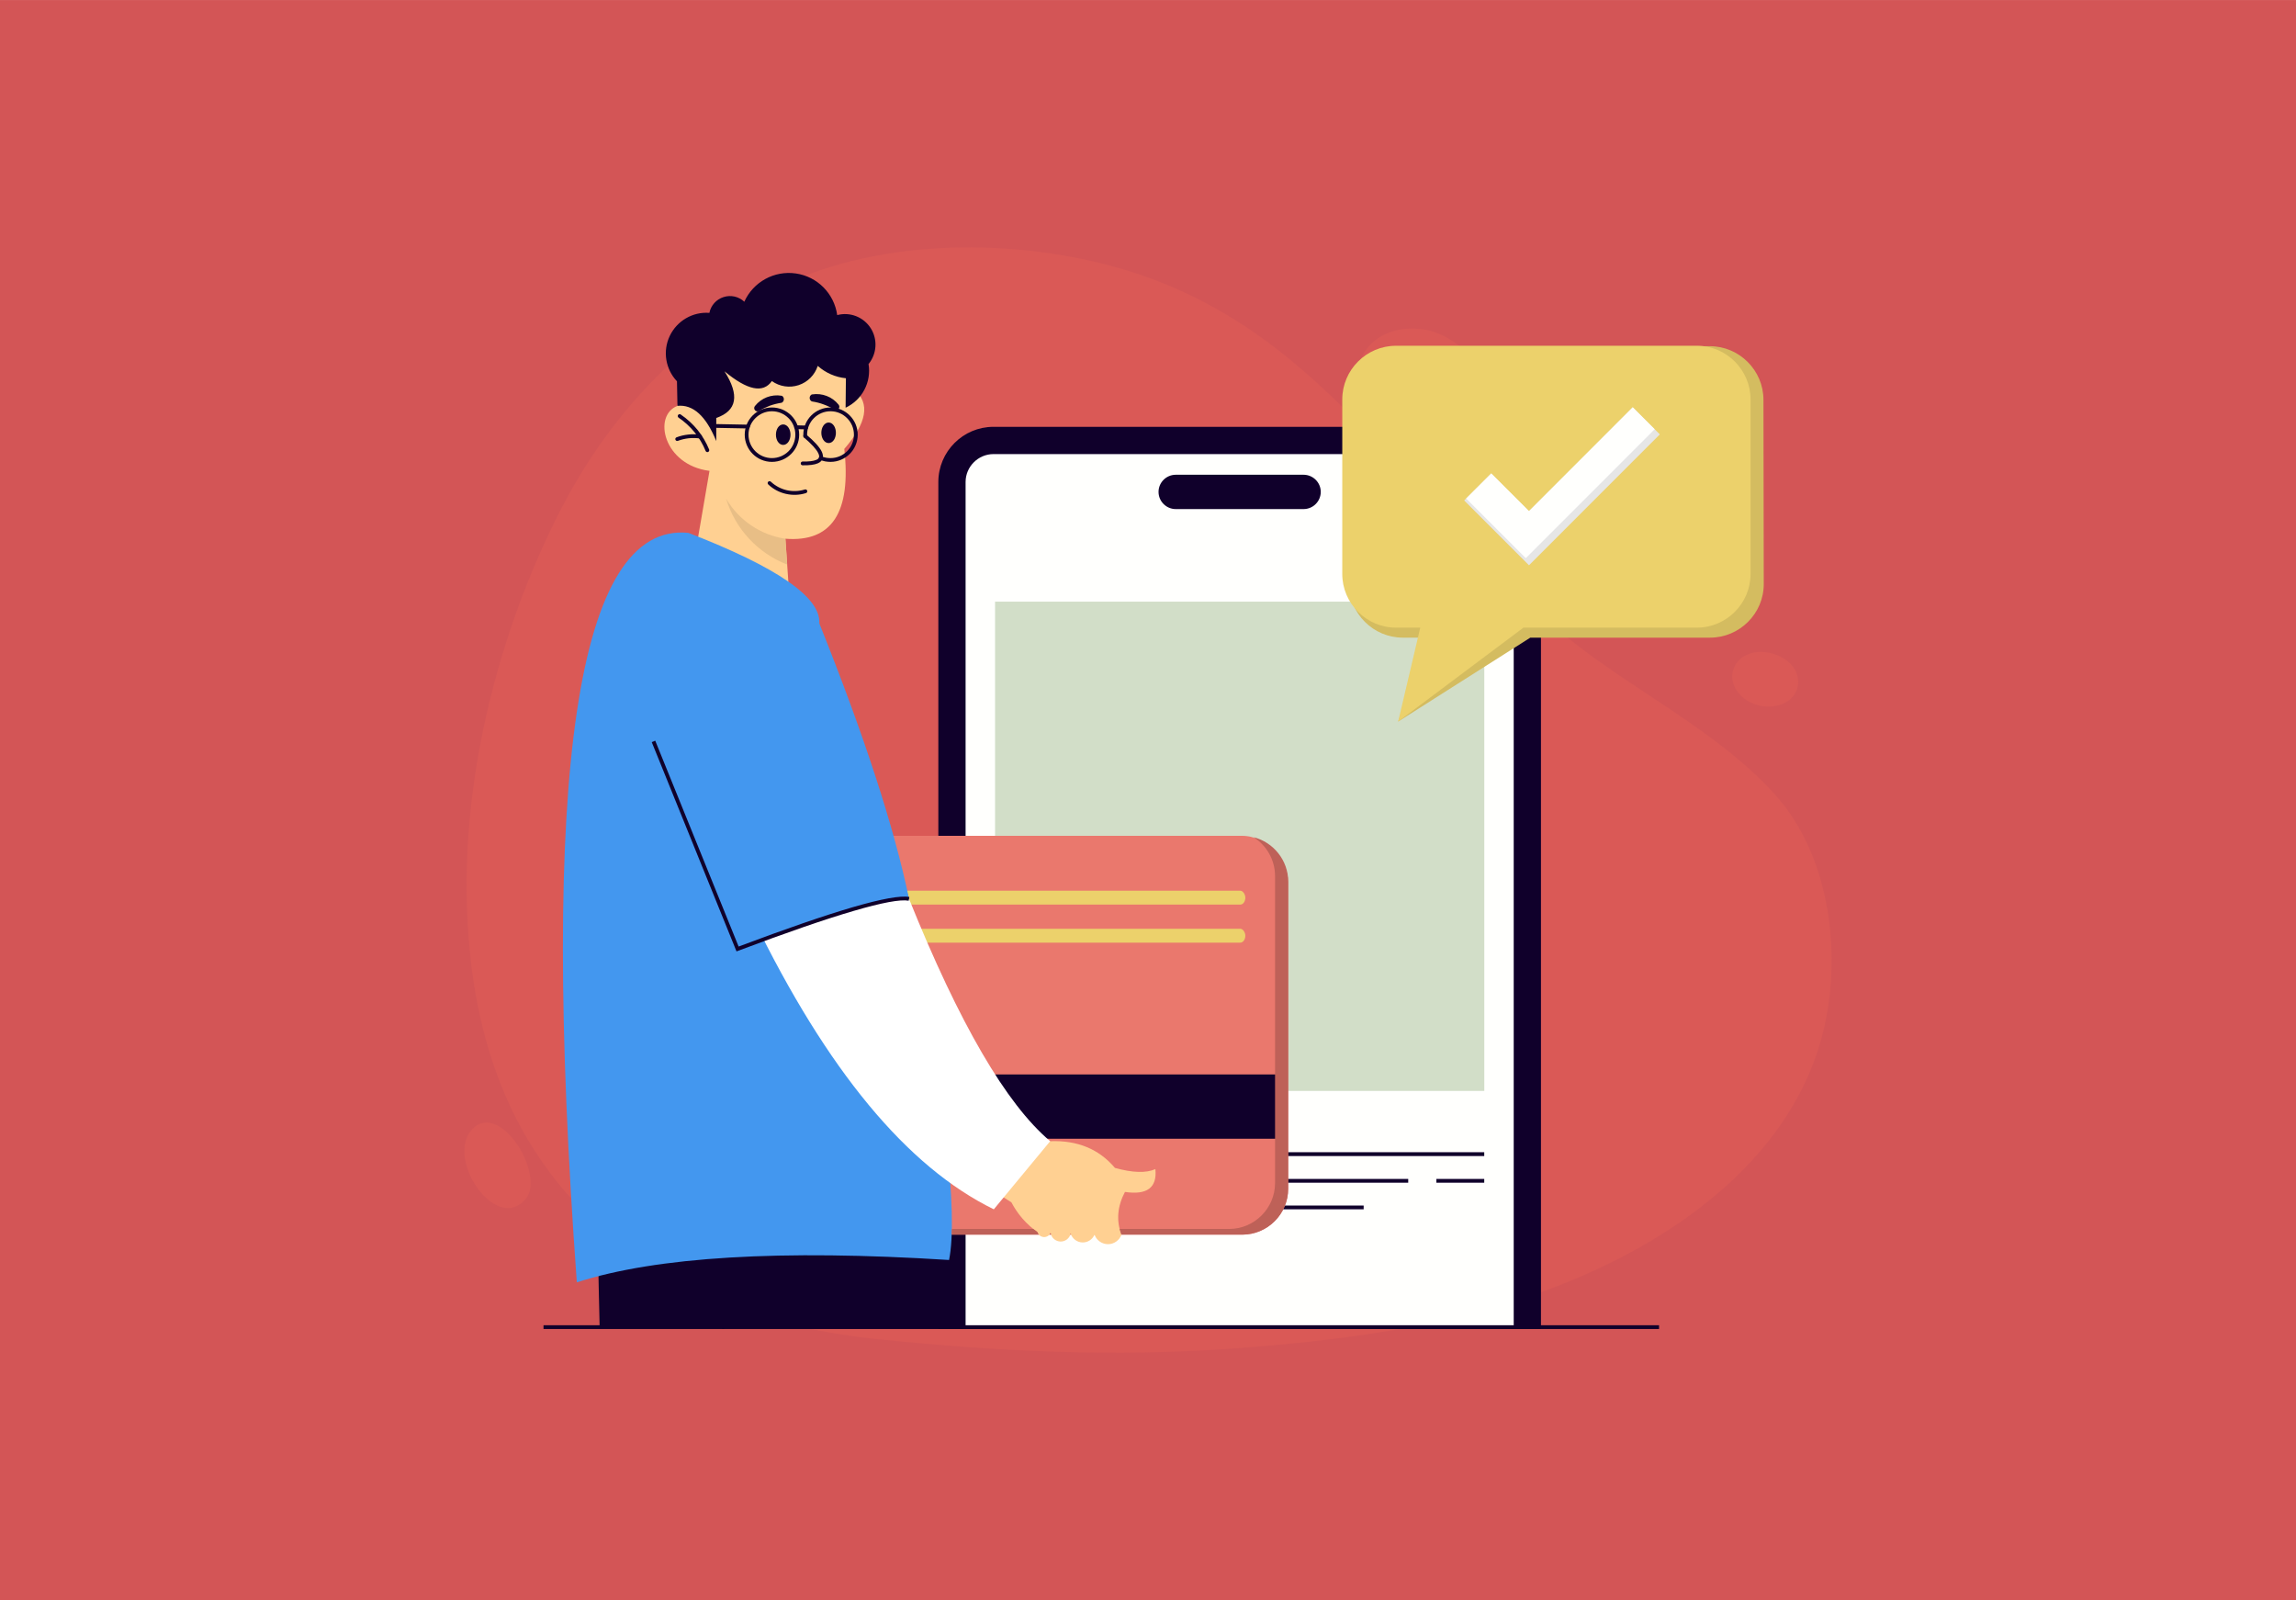 <?xml version="1.0" encoding="UTF-8"?> <svg xmlns="http://www.w3.org/2000/svg" xmlns:xlink="http://www.w3.org/1999/xlink" xmlns:xodm="http://www.corel.com/coreldraw/odm/2003" xml:space="preserve" width="9051px" height="6307px" version="1.1" style="shape-rendering:geometricPrecision; text-rendering:geometricPrecision; image-rendering:optimizeQuality; fill-rule:evenodd; clip-rule:evenodd" viewBox="0 0 383.28 267.07"> <defs> <style type="text/css"> .fil3 {fill:#10002B} .fil11 {fill:#4397EF} .fil16 {fill:#BE6158} .fil1 {fill:#C1D3EB} .fil6 {fill:#D2DEC8} .fil0 {fill:#D35556} .fil13 {fill:#D4BC60} .fil10 {fill:#E8BE86} .fil7 {fill:#EA786D} .fil8 {fill:#ECD16B} .fil9 {fill:#FFD092} .fil5 {fill:#FFFFFD} .fil12 {fill:white} .fil4 {fill:#10002B;fill-rule:nonzero} .fil2 {fill:#DA5956;fill-rule:nonzero} .fil14 {fill:#E6E6E6;fill-rule:nonzero} .fil15 {fill:#FFFFFD;fill-rule:nonzero} </style> </defs> <g id="Layer_x0020_1">  <rect class="fil0" width="383.28" height="267.07"></rect> <g id="_1576164924400"> <g> <ellipse class="fil1" transform="matrix(0.161 0.116 -0.116 0.161 266.369 86.083)" rx="101.46" ry="61.21"></ellipse> <path class="fil2" d="M77.9 148.87c-0.24,-22.36 6.31,-45.48 15.62,-63.64 7.48,-14.62 18.73,-27.35 33.83,-35.89 16.19,-9.15 38.44,-9.83 56.48,-5.39 37.29,9.17 51.02,40.88 77.82,62.46 11.14,8.97 24.94,15.53 34.52,26.05 9.75,10.68 11.48,28.12 7.81,41.16 -5.7,20.31 -25.15,34.07 -45.59,41.65 -16.65,6.19 -34.7,8.53 -52.61,9.82 -19.91,1.44 -39.07,0.49 -58.8,-1.51 -17.89,-1.81 -34.19,-7.23 -47.18,-19.05 -16.44,-14.97 -21.68,-35.08 -21.9,-55.66l0 0zm212.59 -38.87c2.47,-2.21 7.44,-1.15 9.12,1.75 0.98,1.68 0.66,3.73 -0.77,4.97 -1.43,1.23 -3.89,1.57 -5.94,0.82 -1.72,-0.63 -3.09,-1.96 -3.55,-3.45 -0.47,-1.47 -0.02,-3.05 1.14,-4.09l0 0zm-202.04 86.1c0.23,1.37 0.3,2.92 -0.82,4.17 -5,5.5 -13.37,-7.02 -8.78,-11.81 3.49,-3.63 8.78,2.57 9.6,7.64zm155.55 -138.04c4.85,4.15 7.41,11.33 1.11,15.02 -2.39,1.4 -5.49,1.59 -8.21,0.81 -3.53,-0.99 -7.23,-3.72 -8.93,-6.74 -3.91,-6.94 1.63,-13.53 9.96,-12.12 2.11,0.36 4.24,1.49 6.07,3.03l0 0z"></path> </g> <path class="fil3" d="M165.85 71.55l82.18 0c4.9,0 8.9,4.01 8.9,8.9l0 141.07 -99.98 0 0 -141.07c0,-4.89 4,-8.9 8.9,-8.9z"></path> <path class="fil4" d="M165.85 71.24l82.18 0c2.54,0 4.84,1.03 6.51,2.7 1.67,1.67 2.7,3.98 2.7,6.51l0 141.38 -100.6 0 0 -141.38c0,-2.53 1.03,-4.84 2.7,-6.51 1.67,-1.67 3.97,-2.7 6.51,-2.7zm82.18 0.63l-82.18 0c-2.36,0 -4.51,0.96 -6.06,2.52 -1.56,1.55 -2.52,3.7 -2.52,6.06l0 140.75 99.34 0 0 -140.75c0,-2.36 -0.96,-4.51 -2.52,-6.06 -1.55,-1.56 -3.7,-2.52 -6.06,-2.52z"></path> <path class="fil5" d="M161.19 221.52l91.5 0 0 -141.07c0,-2.56 -2.1,-4.66 -4.66,-4.66l-82.18 0c-2.56,0 -4.66,2.1 -4.66,4.66l0 141.07zm35.08 -142.28l21.34 0c1.58,0 2.87,1.29 2.87,2.86l0 0c0,1.58 -1.29,2.87 -2.87,2.87l-21.34 0c-1.58,0 -2.87,-1.29 -2.87,-2.87l0 0c0,-1.57 1.29,-2.86 2.87,-2.86z"></path> <rect class="fil6" x="166.11" y="100.42" width="81.67" height="81.67"></rect> <polygon class="fil4" points="203.91,192.32 247.77,192.32 247.77,192.96 203.91,192.96 "></polygon> <polygon class="fil4" points="203.91,196.78 235.08,196.78 235.08,197.41 203.91,197.41 "></polygon> <polygon class="fil4" points="247.77,197.41 239.78,197.41 239.78,196.78 247.77,196.78 "></polygon> <polygon class="fil4" points="203.91,201.22 227.64,201.22 227.64,201.85 203.91,201.85 "></polygon> <polygon class="fil4" points="90.73,221.2 276.95,221.2 276.95,221.83 90.73,221.83 "></polygon> <rect class="fil7" x="96.98" y="139.51" width="118.04" height="66.57" rx="7.66" ry="7.66"></rect> <rect class="fil8" x="146.46" y="148.67" width="61.43" height="2.32" rx="0.85" ry="1.16"></rect> <rect class="fil8" x="146.46" y="155.02" width="61.43" height="2.32" rx="0.85" ry="1.16"></rect> <rect class="fil3" x="96.3" y="179.34" width="118.04" height="10.73"></rect> <path class="fil4" d="M107.62 147.09l19.72 0c0.79,0 1.5,0.32 2.02,0.84 0.52,0.51 0.84,1.23 0.84,2.02l0 8.11c0,0.79 -0.32,1.5 -0.84,2.02 -0.52,0.52 -1.23,0.84 -2.02,0.84l-19.72 0c-0.79,0 -1.5,-0.32 -2.02,-0.84 -0.52,-0.52 -0.84,-1.23 -0.84,-2.02l0 -8.11c0,-0.79 0.32,-1.51 0.84,-2.02 0.52,-0.52 1.23,-0.84 2.02,-0.84zm19.72 0.63l-19.72 0c-0.62,0 -1.17,0.25 -1.58,0.65 -0.4,0.41 -0.65,0.96 -0.65,1.58l0 8.11c0,0.61 0.25,1.17 0.65,1.57 0.41,0.41 0.96,0.66 1.58,0.66l19.72 0c0.61,0 1.17,-0.25 1.57,-0.66 0.41,-0.4 0.66,-0.96 0.66,-1.57l0 -8.11c0,-0.62 -0.25,-1.17 -0.66,-1.58 -0.4,-0.4 -0.96,-0.65 -1.57,-0.65z"></path> <path class="fil9" d="M113.09 67.74c1.09,-6.92 6.74,-12.21 13.72,-12.84 6.97,-0.63 13.48,3.55 15.8,10.16 2.68,2.22 2.12,5.51 -1.67,9.87 1.19,10.6 -2.08,15.6 -9.83,14.99 0.62,9.04 0.93,13.57 0.93,13.57 -8.01,2.5 -13.55,0.09 -16.64,-7.23 2.03,-11.78 3.04,-17.67 3.04,-17.67 -7.69,-0.97 -9.52,-9.24 -5.35,-10.85z"></path> <path class="fil10" d="M131.11 89.92l0.3 4.31c-4.89,-1.89 -8.68,-5.94 -10.2,-11.01 2.12,3.62 5.76,6.08 9.9,6.7z"></path> <path class="fil4" d="M128.86 68.01c1.26,0 2.39,0.51 3.22,1.33 0.82,0.82 1.33,1.96 1.33,3.21 0,1.25 -0.51,2.39 -1.33,3.21 -0.83,0.82 -1.96,1.33 -3.22,1.33 -1.25,0 -2.39,-0.51 -3.21,-1.33 -0.82,-0.82 -1.33,-1.96 -1.33,-3.21 0,-1.25 0.51,-2.39 1.33,-3.21 0.82,-0.82 1.96,-1.33 3.21,-1.33zm2.77 1.78c-0.71,-0.71 -1.69,-1.15 -2.77,-1.15 -1.08,0 -2.05,0.44 -2.76,1.15 -0.71,0.7 -1.15,1.68 -1.15,2.76 0,1.08 0.44,2.06 1.15,2.77 0.71,0.7 1.68,1.14 2.76,1.14 1.08,0 2.06,-0.44 2.77,-1.14 0.71,-0.71 1.14,-1.69 1.14,-2.77 0,-1.08 -0.43,-2.06 -1.14,-2.76z"></path> <path class="fil3" d="M130.74 71.15c0.5,0 0.9,0.63 0.9,1.4 0,0.77 -0.4,1.4 -0.9,1.4 -0.5,0 -0.9,-0.63 -0.9,-1.4 0,-0.77 0.4,-1.4 0.9,-1.4z"></path> <path class="fil4" d="M130.74 70.84c0.36,0 0.68,0.21 0.9,0.55 0.2,0.3 0.32,0.71 0.32,1.16 0,0.45 -0.12,0.86 -0.32,1.16 -0.22,0.34 -0.54,0.55 -0.9,0.55 -0.36,0 -0.68,-0.21 -0.9,-0.55 -0.19,-0.3 -0.31,-0.71 -0.31,-1.16 0,-0.45 0.12,-0.86 0.31,-1.16 0.22,-0.34 0.54,-0.55 0.9,-0.55zm0.37 0.89c-0.1,-0.16 -0.24,-0.26 -0.37,-0.26 -0.13,0 -0.26,0.1 -0.37,0.26 -0.13,0.21 -0.21,0.5 -0.21,0.82 0,0.33 0.08,0.61 0.21,0.82 0.11,0.16 0.24,0.26 0.37,0.26 0.13,0 0.27,-0.1 0.37,-0.26 0.13,-0.21 0.21,-0.5 0.21,-0.82 0,-0.32 -0.08,-0.61 -0.21,-0.82z"></path> <path class="fil4" d="M134.73 72.78c0.01,0.17 -0.12,0.32 -0.3,0.32 -0.17,0.01 -0.32,-0.13 -0.33,-0.3l0 -0.25c0,-1.25 0.51,-2.39 1.33,-3.21 0.82,-0.82 1.96,-1.33 3.21,-1.33 1.25,0 2.39,0.51 3.21,1.33 0.82,0.82 1.33,1.96 1.33,3.21 0,1.25 -0.51,2.39 -1.33,3.21 -0.82,0.82 -1.96,1.33 -3.21,1.33 -0.3,0 -0.6,-0.03 -0.89,-0.08 -0.3,-0.06 -0.58,-0.15 -0.85,-0.26 -0.16,-0.07 -0.24,-0.26 -0.17,-0.42 0.06,-0.16 0.25,-0.23 0.41,-0.17 0.23,0.1 0.48,0.18 0.73,0.23 0.25,0.05 0.51,0.07 0.77,0.07 1.08,0 2.06,-0.44 2.76,-1.14 0.71,-0.71 1.15,-1.69 1.15,-2.77 0,-1.08 -0.44,-2.06 -1.15,-2.76 -0.7,-0.71 -1.68,-1.15 -2.76,-1.15 -1.08,0 -2.06,0.44 -2.77,1.15 -0.7,0.7 -1.14,1.68 -1.14,2.76l0 0.23z"></path> <path class="fil3" d="M138.33 70.84c0.49,0 0.9,0.63 0.9,1.4 0,0.77 -0.41,1.39 -0.9,1.39 -0.5,0 -0.9,-0.62 -0.9,-1.39 0,-0.77 0.4,-1.4 0.9,-1.4z"></path> <path class="fil4" d="M138.33 70.52c0.36,0 0.68,0.22 0.9,0.56 0.19,0.3 0.31,0.71 0.31,1.16 0,0.44 -0.12,0.85 -0.31,1.16 -0.22,0.34 -0.54,0.55 -0.9,0.55 -0.37,0 -0.68,-0.21 -0.9,-0.55 -0.2,-0.31 -0.32,-0.72 -0.32,-1.16 0,-0.45 0.12,-0.86 0.32,-1.16 0.22,-0.34 0.53,-0.56 0.9,-0.56zm0.37 0.9c-0.11,-0.16 -0.24,-0.26 -0.37,-0.26 -0.14,0 -0.27,0.1 -0.37,0.26 -0.13,0.2 -0.22,0.49 -0.22,0.82 0,0.32 0.09,0.61 0.22,0.81 0.1,0.17 0.23,0.27 0.37,0.27 0.13,0 0.26,-0.1 0.37,-0.27 0.13,-0.2 0.21,-0.49 0.21,-0.81 0,-0.33 -0.08,-0.62 -0.21,-0.82z"></path> <path class="fil4" d="M134.22 73.03c-0.14,-0.11 -0.15,-0.31 -0.04,-0.45 0.11,-0.13 0.31,-0.14 0.44,-0.03 1.31,1.11 2.16,2.04 2.53,2.78 0.22,0.44 0.28,0.83 0.18,1.17 -0.1,0.36 -0.36,0.63 -0.79,0.82l-0.02 0.01c-0.55,0.24 -1.4,0.35 -2.54,0.33 -0.18,0 -0.32,-0.14 -0.31,-0.32 0,-0.17 0.14,-0.31 0.32,-0.31 1.05,0.02 1.81,-0.07 2.28,-0.28l0.01 0c0.25,-0.11 0.4,-0.25 0.45,-0.42 0.05,-0.18 0,-0.42 -0.15,-0.72 -0.33,-0.66 -1.12,-1.52 -2.36,-2.58z"></path> <path class="fil4" d="M132.9 71.62c-0.18,-0.01 -0.32,-0.15 -0.31,-0.33 0,-0.17 0.15,-0.31 0.32,-0.3l1.68 0.04c0.18,0 0.32,0.15 0.31,0.32 0,0.17 -0.15,0.31 -0.32,0.31l-1.68 -0.04z"></path> <path class="fil4" d="M119.57 71.41c-0.18,0 -0.32,-0.14 -0.31,-0.32 0,-0.17 0.14,-0.31 0.32,-0.31l5.28 0.1c0.18,0 0.32,0.15 0.31,0.32 0,0.17 -0.14,0.31 -0.32,0.31l-5.28 -0.1z"></path> <path class="fil4" d="M128.25 80.86c-0.13,-0.12 -0.14,-0.32 -0.02,-0.45 0.12,-0.12 0.32,-0.13 0.45,-0.01 0.76,0.71 1.68,1.19 2.66,1.42 0.98,0.22 2.02,0.19 3.01,-0.12 0.17,-0.06 0.34,0.04 0.4,0.2 0.05,0.17 -0.04,0.35 -0.21,0.4 -1.1,0.35 -2.25,0.38 -3.34,0.13 -1.09,-0.24 -2.11,-0.78 -2.95,-1.57z"></path> <path class="fil4" d="M113.28 69.71c-0.15,-0.1 -0.18,-0.3 -0.09,-0.44 0.1,-0.15 0.3,-0.19 0.44,-0.09 1.06,0.72 2.01,1.59 2.81,2.57 0.8,0.99 1.45,2.09 1.94,3.28 0.06,0.16 -0.02,0.34 -0.18,0.41 -0.16,0.06 -0.34,-0.01 -0.41,-0.18 -0.46,-1.13 -1.08,-2.17 -1.84,-3.11 -0.76,-0.93 -1.66,-1.76 -2.67,-2.44z"></path> <path class="fil4" d="M116.91 72.56c0.18,0.02 0.3,0.18 0.27,0.35 -0.02,0.17 -0.18,0.29 -0.35,0.27 -0.62,-0.08 -1.25,-0.09 -1.86,-0.03 -0.62,0.07 -1.23,0.21 -1.81,0.43 -0.17,0.06 -0.35,-0.02 -0.41,-0.19 -0.06,-0.16 0.03,-0.34 0.19,-0.4 0.63,-0.24 1.29,-0.39 1.96,-0.46 0.67,-0.08 1.34,-0.07 2.01,0.03z"></path> <path class="fil3" d="M126.58 68.3c-0.09,0.07 -0.22,0.06 -0.3,-0.03 -0.08,-0.09 -0.09,-0.22 -0.01,-0.31 0.99,-1.25 2.57,-1.86 4.14,-1.6 0.08,0.07 0.13,0.17 0.13,0.28 -0.01,0.11 -0.06,0.21 -0.15,0.27 -1.35,0.21 -2.64,0.68 -3.81,1.39z"></path> <path class="fil4" d="M126.76 68.56c-0.11,0.08 -0.24,0.11 -0.36,0.1l-0.02 0c-0.12,-0.02 -0.24,-0.08 -0.33,-0.17 -0.1,-0.11 -0.15,-0.23 -0.15,-0.37l0 0c0,-0.13 0.04,-0.26 0.13,-0.36l0.01 -0.01c0.52,-0.66 1.21,-1.15 1.97,-1.45 0.76,-0.29 1.61,-0.39 2.45,-0.25 0.05,0.01 0.11,0.03 0.15,0.06 0.08,0.07 0.14,0.15 0.18,0.24 0.05,0.1 0.07,0.2 0.06,0.31 0,0.1 -0.03,0.2 -0.08,0.29 -0.05,0.09 -0.12,0.17 -0.21,0.23 -0.04,0.02 -0.08,0.04 -0.13,0.05 -0.65,0.1 -1.29,0.26 -1.91,0.48 -0.61,0.23 -1.2,0.51 -1.76,0.85zm1.47 -1.67c-0.51,0.2 -0.97,0.5 -1.37,0.89 0.46,-0.26 0.95,-0.48 1.45,-0.66 0.59,-0.21 1.19,-0.38 1.81,-0.48 -0.65,-0.07 -1.3,0.02 -1.89,0.25z"></path> <path class="fil3" d="M139.43 68.08c0.1,0.07 0.23,0.06 0.31,-0.02 0.08,-0.09 0.08,-0.22 0.01,-0.31 -0.99,-1.25 -2.57,-1.86 -4.14,-1.6 -0.09,0.06 -0.14,0.17 -0.13,0.28 0,0.11 0.06,0.21 0.15,0.27 1.35,0.2 2.64,0.67 3.8,1.38z"></path> <path class="fil4" d="M139.62 68.44c-0.13,0.01 -0.25,-0.02 -0.36,-0.09 -0.56,-0.34 -1.15,-0.63 -1.77,-0.85 -0.61,-0.23 -1.25,-0.39 -1.91,-0.49 -0.04,0 -0.09,-0.02 -0.13,-0.05 -0.09,-0.06 -0.16,-0.14 -0.21,-0.23 -0.04,-0.08 -0.07,-0.18 -0.08,-0.29 0,-0.09 0.02,-0.19 0.05,-0.27l0.01 -0.03c0.04,-0.09 0.11,-0.17 0.19,-0.24 0.04,-0.03 0.09,-0.06 0.15,-0.07 0.84,-0.13 1.68,-0.04 2.45,0.26 0.76,0.29 1.44,0.78 1.97,1.44l0.01 0.01c0.09,0.11 0.13,0.24 0.13,0.37l0 0c-0.01,0.13 -0.06,0.26 -0.15,0.36 -0.1,0.1 -0.22,0.16 -0.35,0.17zm-0.46 -0.88c-0.4,-0.39 -0.87,-0.69 -1.38,-0.88 -0.59,-0.23 -1.23,-0.32 -1.88,-0.26 0.61,0.11 1.22,0.27 1.81,0.49 0.5,0.18 0.98,0.4 1.45,0.65z"></path> <path class="fil3" d="M128.85 63.6c-1.45,2.09 -4.09,1.54 -7.91,-1.63 2.55,3.99 2.09,6.59 -1.37,7.79 0,2.58 0,3.86 0,3.86 -1.71,-4.18 -3.87,-6.15 -6.48,-5.88 -0.05,-2.74 -0.08,-4.1 -0.08,-4.1 -1.92,-2.03 -2.41,-5.04 -1.21,-7.56 1.2,-2.53 3.83,-4.07 6.62,-3.86 0.25,-1.25 1.16,-2.26 2.37,-2.64 1.21,-0.39 2.54,-0.09 3.46,0.78 1.49,-3.31 5,-5.24 8.6,-4.72 3.59,0.51 6.41,3.35 6.91,6.95 2.14,-0.57 4.4,0.32 5.59,2.18 1.19,1.86 1.04,4.28 -0.36,5.99 0.5,3.01 -1.06,5.99 -3.83,7.29 0.03,-3.28 0.05,-4.92 0.05,-4.92 -1.75,-0.17 -3.39,-0.9 -4.7,-2.06 -0.49,1.51 -1.67,2.71 -3.19,3.21 -1.51,0.5 -3.17,0.25 -4.47,-0.68z"></path> <path class="fil3" d="M158.43 210.31c-12.99,-5.19 -32.53,-6.09 -58.62,-2.72 0.08,4.97 0.18,9.62 0.29,13.93l59.6 0c-0.49,-4.89 -0.91,-8.63 -1.27,-11.21z"></path> <path class="fil4" d="M121.06 214.77c0.02,-0.18 0.18,-0.3 0.35,-0.27 0.18,0.02 0.3,0.18 0.27,0.36 -0.16,1.17 -0.3,2.3 -0.4,3.4 -0.11,1.11 -0.18,2.2 -0.22,3.27 -0.01,0.17 -0.16,0.31 -0.33,0.3 -0.17,0 -0.31,-0.15 -0.3,-0.32 0.04,-1.08 0.11,-2.18 0.22,-3.3 0.1,-1.13 0.24,-2.28 0.41,-3.44z"></path> <path class="fil11" d="M96.29 214.04c-6.2,-85.25 0.01,-126.95 18.63,-125.1 14.85,5.74 22.13,10.78 21.85,15.1 7.5,18.71 12.49,34.04 14.98,45.99 5.99,32.65 8.22,52.75 6.68,60.28 -28.12,-1.78 -48.84,-0.54 -62.14,3.73z"></path> <path class="fil9" d="M165.66 198.66c3.85,-4.89 5.77,-7.33 5.77,-7.33 2.59,-0.57 3.88,-0.85 3.88,-0.85 4.55,-0.17 8.16,1.32 10.81,4.46 2.95,0.82 5.2,0.89 6.75,0.2 0.31,3.09 -1.38,4.36 -5.08,3.81 -1.27,2.42 -1.47,4.8 -0.58,7.13 -0.34,0.95 -1.24,1.59 -2.25,1.59 -1.01,0 -1.91,-0.64 -2.25,-1.59 -0.34,0.82 -1.16,1.34 -2.05,1.3 -0.89,-0.04 -1.66,-0.63 -1.93,-1.48 -0.18,0.8 -0.9,1.35 -1.71,1.33 -0.81,-0.03 -1.5,-0.61 -1.64,-1.42 -0.22,0.44 -0.68,0.71 -1.17,0.67 -0.48,-0.04 -0.9,-0.37 -1.04,-0.84 -1.82,-1.28 -3.3,-2.98 -4.33,-4.95 -2.12,-1.35 -3.18,-2.03 -3.18,-2.03z"></path> <path class="fil12" d="M175.31 190.48c-6.28,7.58 -9.41,11.37 -9.41,11.37 -14.47,-7.07 -27.86,-23.24 -40.15,-48.5 10.77,-5.79 19.44,-6.89 26,-3.32 8.37,20.78 16.22,34.26 23.56,40.45z"></path> <path class="fil11" d="M151.75 150.03c-7.19,-25.83 -21.41,-34.59 -42.66,-26.28 9.36,23.1 14.03,34.64 14.03,34.64 16.19,-6.08 25.73,-8.87 28.63,-8.36z"></path> <path class="fil4" d="M109.38 123.63l13.92 34.36c7.96,-2.99 14.31,-5.18 19.03,-6.56 4.82,-1.4 7.98,-1.98 9.47,-1.71l-0.11 0.62c-1.4,-0.25 -4.46,0.32 -9.18,1.7 -4.76,1.39 -11.19,3.61 -19.27,6.65l-0.29 0.11 -14.15 -34.93 0.58 -0.24z"></path> <path class="fil13" d="M285.42 57.78l-51.29 0c-4.93,0 -8.97,4.03 -8.96,8.96l0.04 30.73c0.01,4.93 4.03,8.96 8.96,8.96l4.07 0 -4.84 14.01 22.06 -14.01 30.01 0c4.93,0 8.97,-4.03 8.96,-8.96l-0.05 -30.73c0,-4.93 -4.03,-8.96 -8.96,-8.96z"></path> <path class="fil8" d="M283.27 57.71l-50.24 0c-4.93,0 -8.96,4.03 -8.96,8.96l0 29.13c0,4.92 4.03,8.96 8.96,8.96l4.06 0 -3.69 15.68 20.91 -15.68 28.96 0c4.93,0 8.96,-4.04 8.96,-8.96l0 -29.13c0,-4.93 -4.03,-8.96 -8.96,-8.96z"></path> <polygon class="fil14" points="248.94,79.02 255.24,85.31 272.56,67.98 277.08,72.5 255.24,94.35 244.42,83.53 "></polygon> <polygon class="fil15" points="248.94,79.02 255.24,85.31 272.56,67.98 276.22,71.64 254.71,93.16 244.75,83.2 "></polygon> <path class="fil16" d="M209.27 139.74c3.31,0.84 5.78,3.86 5.78,7.43l0 51.25c0,4.21 -3.45,7.66 -7.66,7.66l-20.18 0c-0.12,-0.32 -0.22,-0.63 -0.3,-0.95l18.27 0c4.22,0 7.67,-3.45 7.67,-7.66l0 -51.25c0,-2.72 -1.44,-5.12 -3.58,-6.48zm-30.47 66.34l-0.12 0c0.02,-0.06 0.04,-0.12 0.05,-0.18 0.02,0.06 0.04,0.12 0.07,0.18zm-3.35 0l-0.25 0c0.07,-0.08 0.13,-0.17 0.18,-0.27 0.01,0.1 0.04,0.18 0.07,0.27zm-2.03 0l-14.55 0c0.01,-0.31 0.02,-0.63 0.02,-0.95l13.6 0c0.22,0.17 0.45,0.34 0.68,0.51 0.05,0.17 0.14,0.31 0.25,0.44z"></path> </g> </g> </svg> 